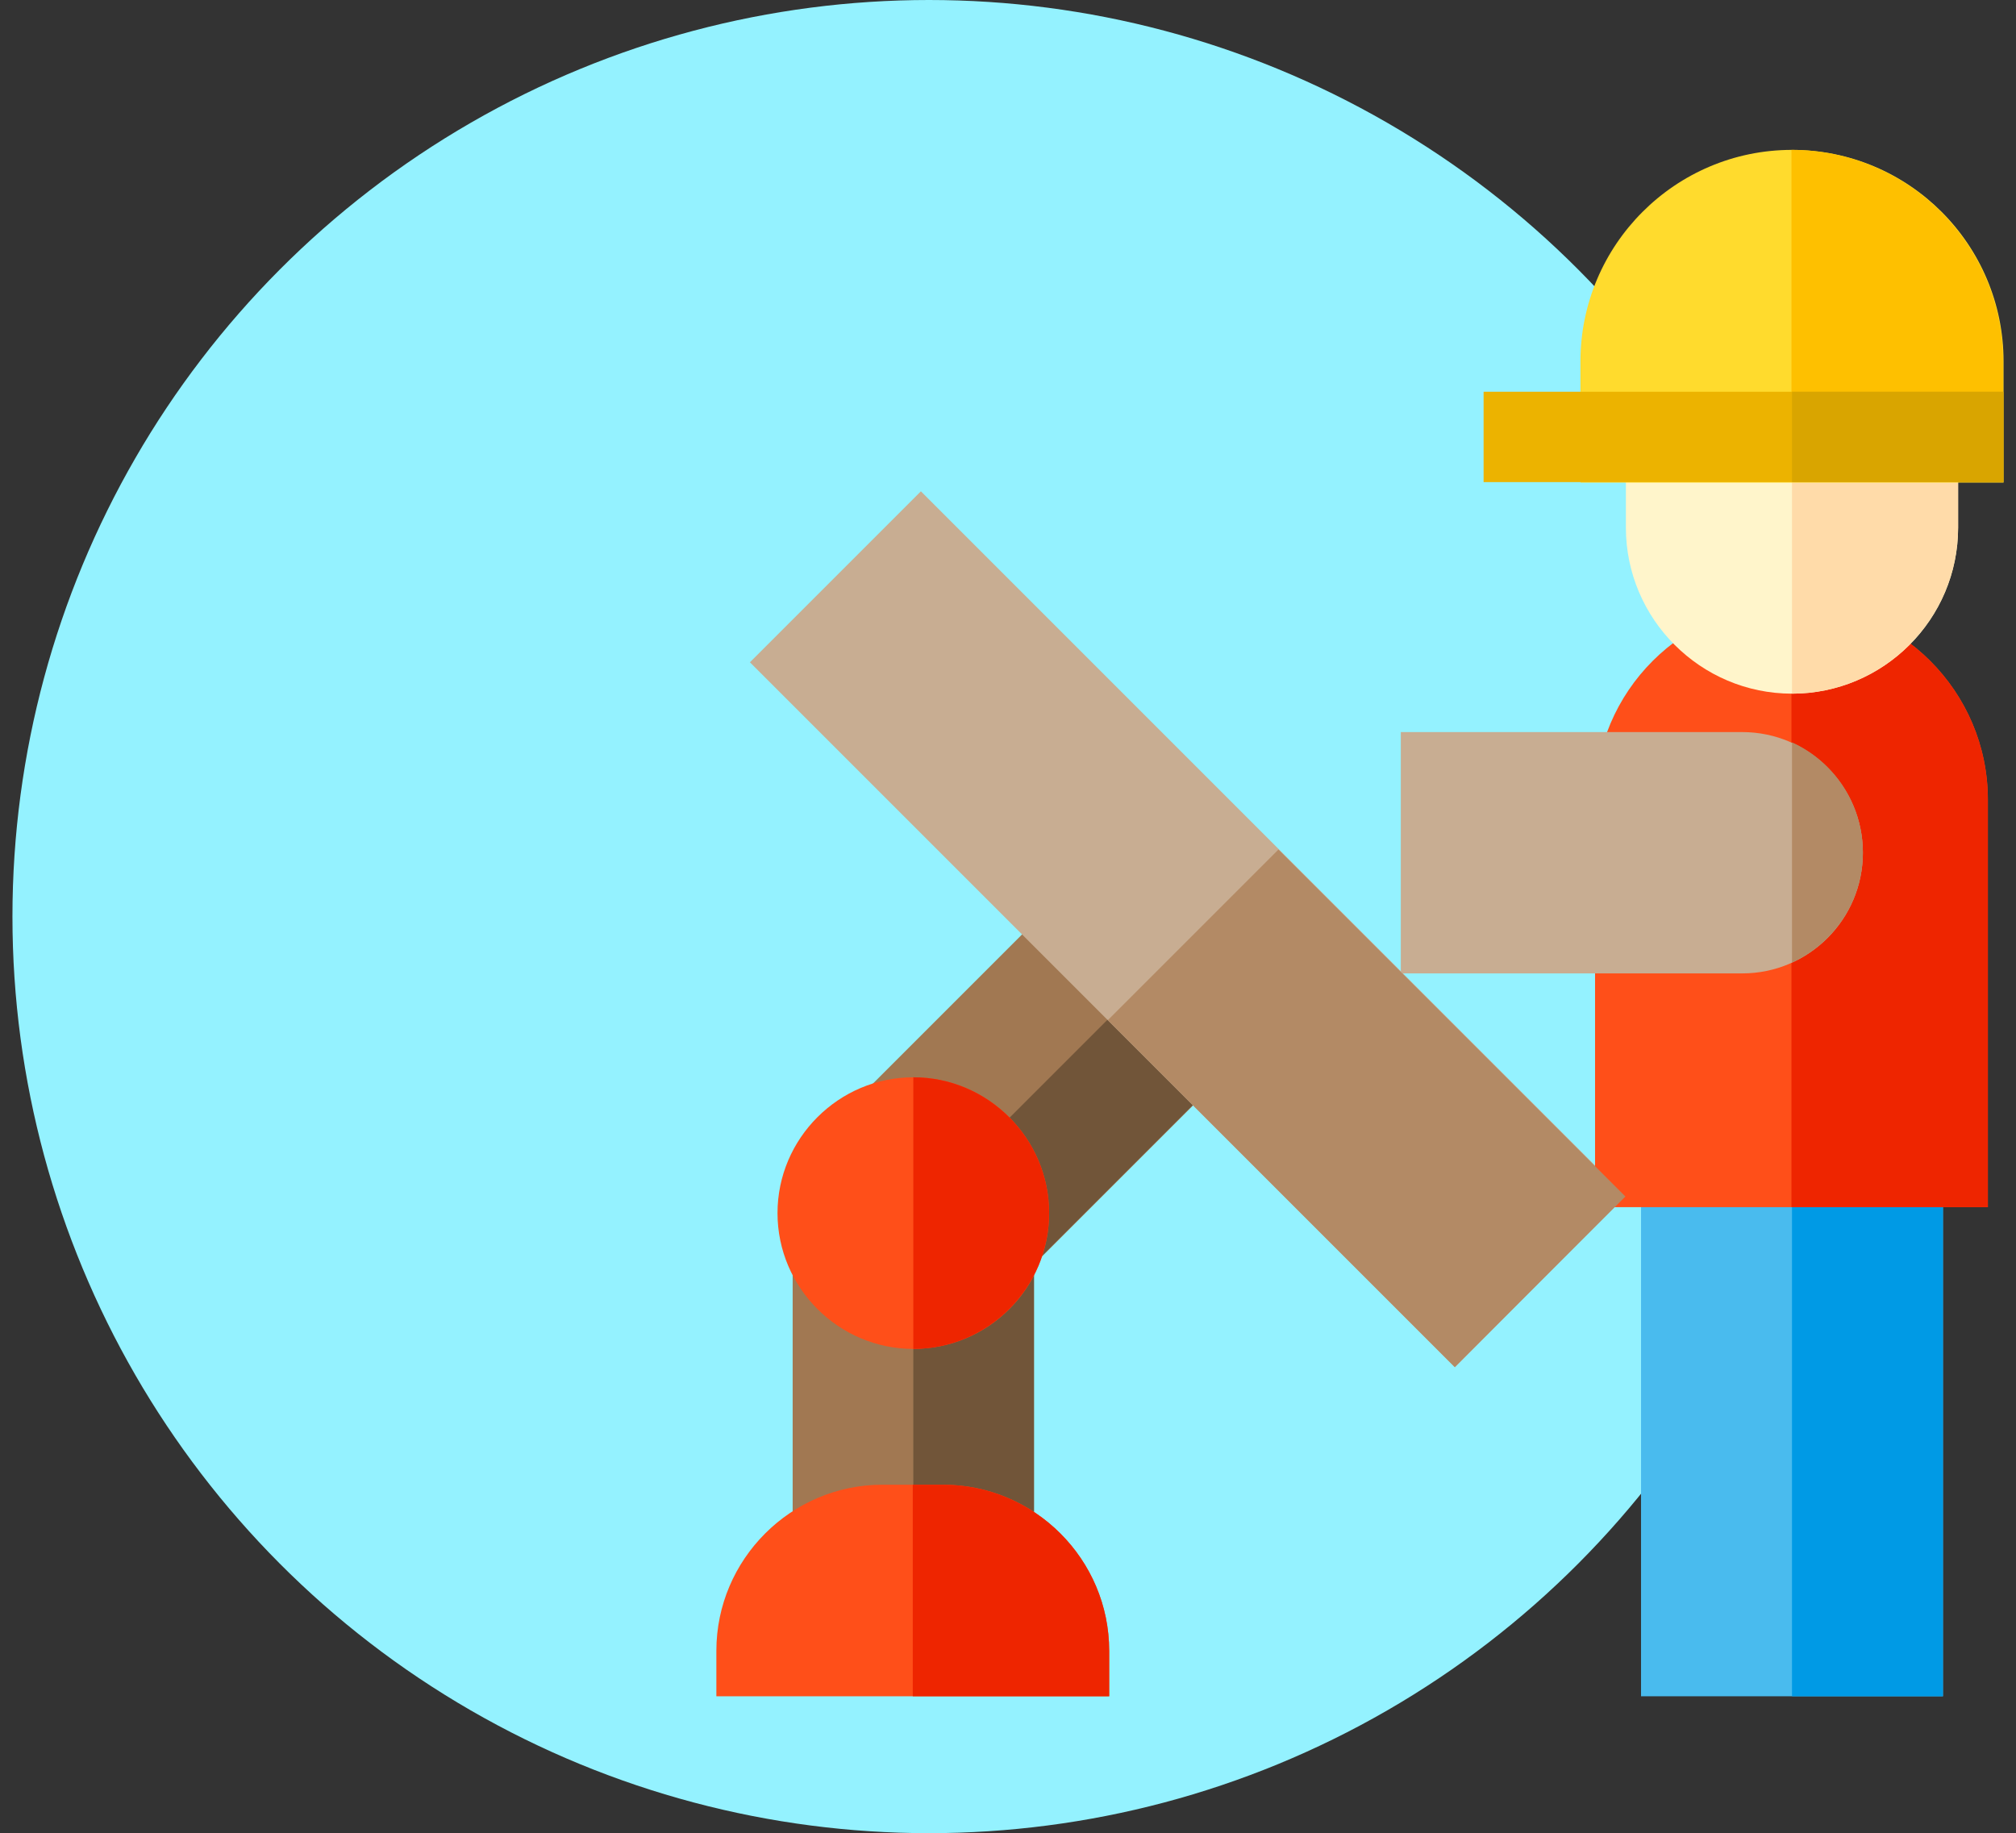 <?xml version="1.0" encoding="UTF-8"?> <!-- Generator: Adobe Illustrator 20.1.0, SVG Export Plug-In . SVG Version: 6.00 Build 0) --> <svg xmlns="http://www.w3.org/2000/svg" xmlns:xlink="http://www.w3.org/1999/xlink" x="0px" y="0px" viewBox="0 0 372.6 338.8" style="enable-background:new 0 0 372.6 338.8;" xml:space="preserve"><rect x="0" y="0" width="372.6" height="338.8" fill="#333333" stroke="none"/> <style type="text/css"> .st0{fill:#94F2FF;} .st1{fill:#A17852;} .st2{fill:#715539;} .st3{fill:#49BBEE;} .st4{fill:#009AE5;} .st5{fill:#C8AD92;} .st6{fill:#FF4F19;} .st7{fill:#EE2500;} .st8{fill:#B38A65;} .st9{fill:#FFF5CB;} .st10{fill:#FFDBA9;} .st11{fill:#FFDB2D;} .st12{fill:#FEC000;} .st13{fill:#ECB300;} .st14{fill:#D9A500;} </style> <g id="Слой_1"> <circle class="st0" cx="171.7" cy="169.4" r="169.4"></circle> </g> <g id="Слой_3"> <path class="st1" d="M190.6,234.2L159,202.6l41.4-41.4l31.6,31.6L190.6,234.2z"></path> <rect x="174.1" y="194.4" transform="matrix(0.707 -0.707 0.707 0.707 -85.797 204.073)" class="st2" width="58.6" height="22.3"></rect> <path class="st1" d="M191.1,291.2h-44.6v-58.6h44.6V291.2z"></path> <rect x="168.8" y="232.6" class="st2" width="22.3" height="58.6"></rect> <rect x="303.3" y="214.7" class="st3" width="55.8" height="98.8"></rect> <rect x="331.2" y="214.7" class="st4" width="27.9" height="98.8"></rect> <path class="st5" d="M268.9,252.7L138.6,122.4l31.6-31.6l130.2,130.2L268.9,252.7z"></path> <g> <path class="st6" d="M205,313.5h-72.6v-8.4c0-16.9,13.8-30.7,30.7-30.7h11.2c16.9,0,30.7,13.8,30.7,30.7V313.5z"></path> <path class="st6" d="M367.4,223.1h-72.6v-75.3c0-20,16.3-36.3,36.3-36.3s36.3,16.3,36.3,36.3V223.1z"></path> </g> <path class="st7" d="M367.4,147.8c0-20-16.3-36.3-36.3-36.3v111.6h36.3V147.8z"></path> <path class="st5" d="M322,179.9h-63.1v-44.6H322c12.3,0,22.3,10,22.3,22.3S334.3,179.9,322,179.9z"></path> <path class="st8" d="M331.2,137.2v40.7c7.7-3.5,13.1-11.3,13.1-20.3C344.3,148.5,338.9,140.7,331.2,137.2z"></path> <path class="st7" d="M205,305.1c0-16.9-13.8-30.7-30.7-30.7h-5.6v39.1H205V305.1z"></path> <path class="st6" d="M168.8,249.3c-13.8,0-25.1-11.3-25.1-25.1c0-13.8,11.3-25.1,25.1-25.1s25.1,11.3,25.1,25.1 C193.9,238.1,182.6,249.3,168.8,249.3z"></path> <path class="st7" d="M168.8,199.1v50.2c13.8,0,25.1-11.3,25.1-25.1C193.9,210.4,182.6,199.1,168.8,199.1z"></path> <rect x="230.3" y="159.5" transform="matrix(0.707 -0.707 0.707 0.707 -70.837 238.597)" class="st8" width="44.6" height="90.7"></rect> <path class="st9" d="M331.2,128.2c-16.9,0-30.7-13.8-30.7-30.7V72.4h61.4v25.1C361.9,114.5,348.1,128.2,331.2,128.2z"></path> <path class="st10" d="M331.2,72.4v55.8c16.9,0,30.7-13.8,30.7-30.7V72.4H331.2z"></path> <path class="st11" d="M370.2,89.2h-78.1V66.8c0-21.5,17.5-39.1,39.1-39.1s39.1,17.5,39.1,39.1V89.2z"></path> <path class="st12" d="M370.2,66.8c0-21.5-17.5-39.1-39.1-39.1v61.4h39.1V66.8z"></path> <rect x="274.2" y="72.4" class="st13" width="96" height="16.7"></rect> <rect x="331.2" y="72.4" class="st14" width="39.1" height="16.7"></rect> </g> </svg> 